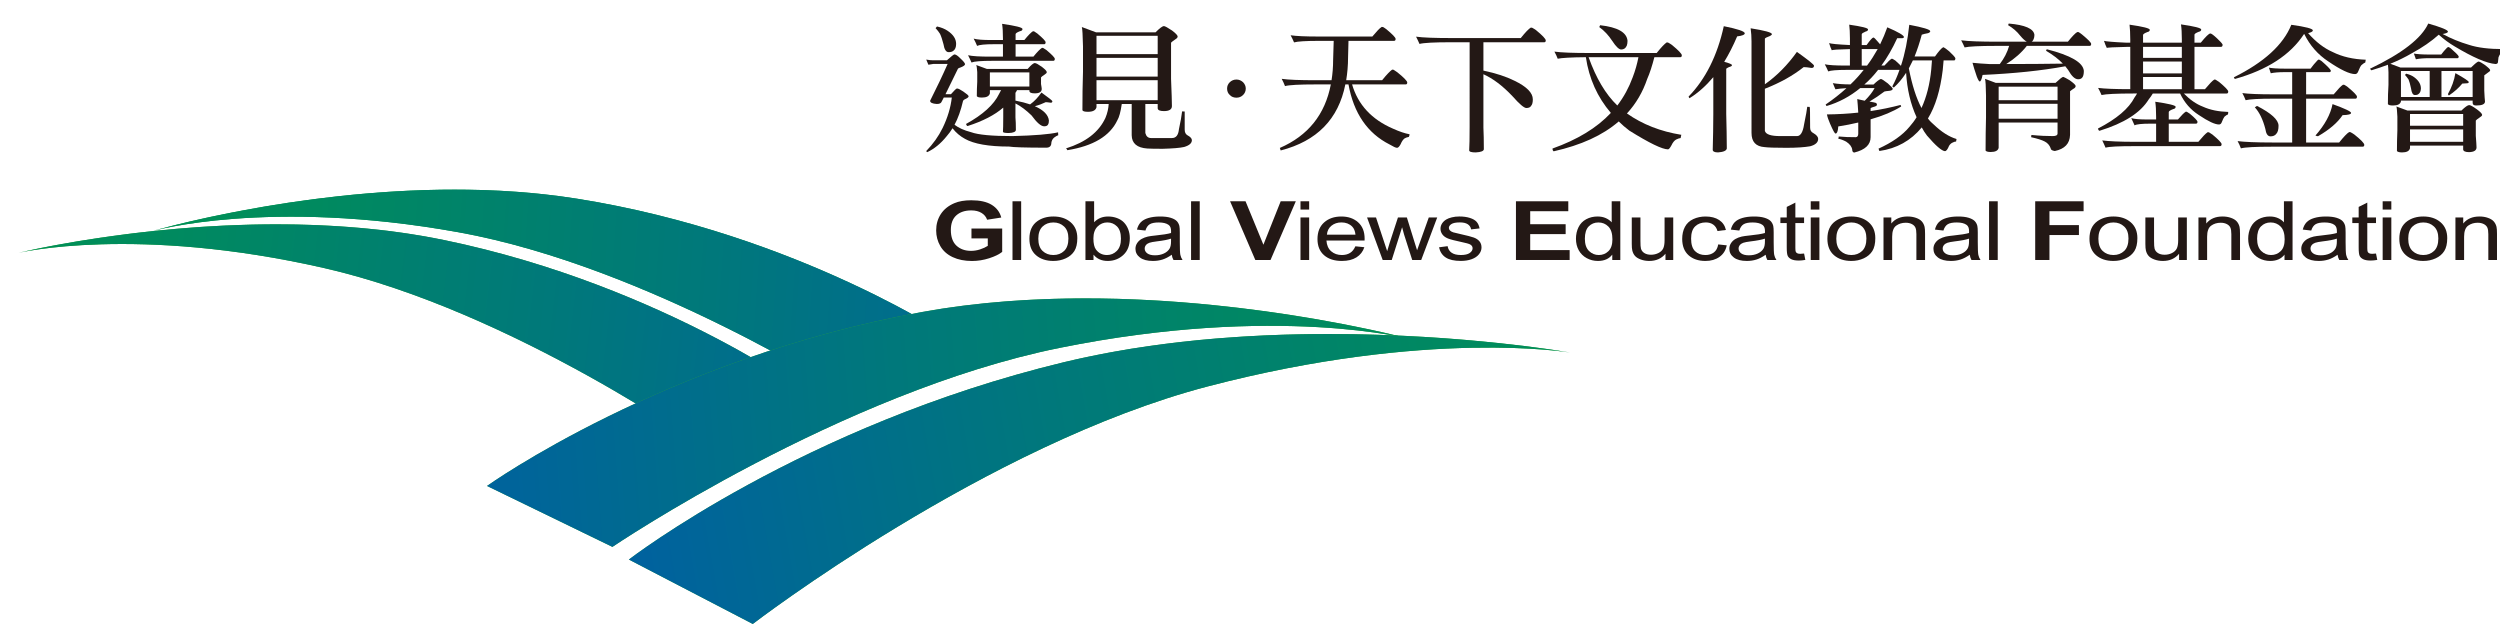 <?xml version="1.0" encoding="iso-8859-1"?>
<!-- Generator: Adobe Illustrator 14.0.0, SVG Export Plug-In . SVG Version: 6.00 Build 43363)  -->
<!DOCTYPE svg PUBLIC "-//W3C//DTD SVG 1.1//EN" "http://www.w3.org/Graphics/SVG/1.1/DTD/svg11.dtd">
<svg version="1.1" id="&#x5716;&#x5C64;_1" xmlns="http://www.w3.org/2000/svg" xmlns:xlink="http://www.w3.org/1999/xlink" x="0px"
	 y="0px" width="484.657px" height="120.962px" viewBox="0 0 484.657 120.962" style="enable-background:new 0 0 484.657 120.962;"
	 xml:space="preserve">
<g>
	<defs>
		<rect id="SVGID_1_" x="-146.292" y="-260.642" width="858.898" height="612.283"/>
	</defs>
	<clipPath id="SVGID_2_">
		<use xlink:href="#SVGID_1_"  style="overflow:visible;"/>
	</clipPath>
	<path style="clip-path:url(#SVGID_2_);fill:#231815;" d="M186.192,11.331c0.585,0.542,0.891,0.921,0.891,1.11
		c0,0.19-0.278,0.406-0.835,0.623c-0.279,0.081-0.446,0.163-0.529,0.244c-1.058,2.165-1.866,3.816-2.423,4.953h1.058
		c0.641-0.731,1.031-1.11,1.17-1.11c0.25,0,0.668,0.217,1.225,0.596c0.668,0.46,1.03,0.758,1.03,0.92
		c0,0.163-0.195,0.325-0.529,0.487c-0.334,0.136-0.501,0.271-0.557,0.433c-0.417,1.814-0.974,3.357-1.643,4.602
		c0.78,0.596,1.839,1.083,3.203,1.435c1.392,0.514,4.066,0.758,8.02,0.758c4.289-0.108,7.24-0.352,8.855-0.731
		c0,0.298,0,0.487,0.056,0.541c-0.278,0.109-0.557,0.271-0.835,0.488c-0.307,0.27-0.474,0.595-0.53,1.001
		c0,0.623-0.334,0.948-0.974,0.948c-4.066,0-6.489-0.082-7.241-0.217c-3.954,0-6.794-0.514-8.521-1.489
		c-0.946-0.514-1.754-1.191-2.422-2.057c-0.362,0.569-0.724,1.083-1.114,1.516c-1.17,1.462-2.451,2.49-3.787,3.113
		c-0.112-0.054-0.168-0.136-0.196-0.217c1.31-1.353,2.368-2.815,3.175-4.466c0.975-2.003,1.56-3.979,1.782-5.901h-1.559
		c-0.167,0.352-0.306,0.623-0.418,0.812c-0.111,0.297-0.418,0.433-0.946,0.433c-0.864-0.054-1.282-0.271-1.282-0.622
		c1.282-2.545,2.423-4.927,3.398-7.147h-2.729c-0.278,0.027-0.613,0.081-1.003,0.163c-0.167-0.379-0.306-0.704-0.418-1.002
		c0.558,0.108,0.975,0.136,1.282,0.136h2.729c0.835-0.759,1.336-1.138,1.447-1.138C185.301,10.545,185.691,10.816,186.192,11.331
		 M183.714,5.972c1.086,0.731,1.643,1.57,1.643,2.544c0,0.65-0.195,1.083-0.529,1.327c-0.223,0.189-0.529,0.27-0.919,0.27
		c-0.501,0-0.836-0.514-1.003-1.543c-0.222-0.866-0.445-1.543-0.668-2.003c-0.223-0.352-0.501-0.731-0.863-1.11
		c0.055-0.081,0.167-0.189,0.278-0.324C182.489,5.322,183.157,5.593,183.714,5.972 M191.316,13.362h7.909
		c0.668-0.758,1.114-1.137,1.392-1.137c0.223,0,0.669,0.243,1.364,0.731c0.613,0.487,0.948,0.812,0.948,1.028
		c0,0.163-0.14,0.298-0.39,0.46c-0.418,0.271-0.669,0.461-0.725,0.569v1.272c0.084,0.487,0.14,0.812,0.14,0.947
		c0,0.569-0.446,0.867-1.337,0.867c-0.668,0-1.03-0.136-1.058-0.46v-0.163h-2.395c-0.111,0.217-0.195,0.379-0.306,0.515v1.515
		c1.114,0.217,2.06,0.461,2.84,0.731c0.836-0.595,1.56-1.38,2.2-2.301c1.393,1.002,2.117,1.57,2.117,1.679
		c0,0.216-0.112,0.298-0.307,0.298c-0.445-0.055-0.779-0.109-0.975-0.109c-0.612,0.298-1.308,0.568-2.116,0.785
		c1.727,0.758,2.618,1.705,2.729,2.788c-0.028,0.379-0.055,0.596-0.111,0.65c-0.111,0.325-0.39,0.46-0.808,0.46
		c-0.613,0-1.42-0.704-2.45-2.112c-1.031-1.001-2.061-1.786-3.119-2.327v2.707c0.056,0.595,0.083,1.407,0.083,2.409
		c0,0.379-0.473,0.595-1.392,0.623c-0.724,0-1.114-0.082-1.114-0.244c0.028-0.379,0.056-1.354,0.056-2.924v-1.759
		c-1.643,1.434-3.954,2.625-6.907,3.573c-0.111,0-0.222-0.135-0.306-0.406c3.259-1.787,5.403-3.736,6.405-5.82
		c0.167-0.298,0.306-0.542,0.39-0.731h-2.172v0.623c-0.139,0.541-0.641,0.812-1.532,0.812c-0.557,0-0.891-0.081-1.002-0.271
		c0-0.947,0.028-1.868,0.083-2.788v-1.868c-0.055-0.757-0.111-1.218-0.195-1.38L191.316,13.362z M202.873,9.707
		c1.058,0.894,1.615,1.462,1.615,1.706c0,0.271-0.112,0.378-0.306,0.378h-11.807c-2.173,0-3.509,0.109-4.039,0.326
		c-0.194-0.461-0.417-0.921-0.668-1.408c0.835,0.189,2.284,0.27,4.344,0.27h2.423V8.57h-1.699c-1.782,0-2.868,0.109-3.314,0.325
		c-0.194-0.487-0.417-0.947-0.668-1.407c0.668,0.189,1.783,0.27,3.37,0.27h2.311V7.515c0-1.191-0.056-2.166-0.167-2.896
		c2.618,0.378,3.954,0.703,3.954,1.001c0,0.244-0.167,0.379-0.501,0.433c-0.557,0.216-0.835,0.406-0.835,0.569v1.136h1.698
		c0.752-0.92,1.309-1.489,1.671-1.705c0.056,0,0.14,0.027,0.223,0.027c0.167,0.108,0.39,0.244,0.612,0.406
		c1.059,0.893,1.616,1.462,1.616,1.705c0,0.271-0.112,0.379-0.279,0.379h-5.541v2.409h3.453c0.751-0.92,1.308-1.488,1.67-1.705
		c0.056,0,0.14,0.027,0.223,0.027C202.427,9.41,202.65,9.544,202.873,9.707 M199.559,14.039h-7.658v2.734h7.658V14.039z"/>
	<path style="clip-path:url(#SVGID_2_);fill:#231815;" d="M224.015,6.269c0.78-0.784,1.309-1.19,1.615-1.218
		c0.251,0.028,0.78,0.325,1.588,0.866c0.724,0.542,1.086,0.948,1.086,1.164c0,0.19-0.167,0.379-0.446,0.542
		c-0.473,0.325-0.752,0.541-0.835,0.65v7.011c0.111,2.707,0.167,4.466,0.167,5.278c0,0.65-0.529,0.975-1.532,0.975
		c-0.78,0-1.197-0.163-1.225-0.542v-0.839h-2.395v5.631c0.167,0.649,0.529,0.974,1.114,0.974h4.038c0.808,0,1.253-0.569,1.365-1.733
		c0.306-1.38,0.501-2.517,0.612-3.437c0.167,0.027,0.334,0.027,0.501,0.027v3.492c0,0.541,0.167,0.893,0.529,1.11
		c0.557,0.297,0.864,0.622,0.864,0.947c0,0.596-0.501,1.029-1.504,1.326c-0.835,0.19-2.228,0.298-4.177,0.352
		c-1.504,0-2.506-0.027-2.952-0.054c-2.005-0.135-3.008-1.002-3.035-2.571v-6.064h-1.922c-0.222,1.516-0.501,2.571-0.863,3.167
		c-1.448,3.059-4.678,4.981-9.691,5.793c-0.028-0.108-0.111-0.217-0.251-0.352c3.815-1.191,6.35-3.14,7.631-5.901
		c0.39-0.92,0.584-1.841,0.64-2.707h-2.367v0.623c-0.139,0.595-0.696,0.893-1.643,0.893c-0.613,0-0.974-0.081-1.086-0.298
		c0-2.544,0.028-5.062,0.112-7.498V8.977c-0.056-2.112-0.112-3.357-0.224-3.736l2.758,1.028H224.015z M224.433,6.946H212.57v3.546
		h11.863V6.946z M212.57,14.851h11.863v-3.627H212.57V14.851z M224.433,15.554H212.57v3.871h11.863V15.554z"/>
	<path style="clip-path:url(#SVGID_2_);fill:#231815;" d="M240.979,18.423c-0.362,0.352-0.78,0.514-1.281,0.514
		c-0.501,0-0.947-0.162-1.281-0.514c-0.362-0.325-0.529-0.758-0.529-1.246c0-0.486,0.167-0.893,0.529-1.245
		c0.334-0.324,0.78-0.514,1.281-0.514c0.501,0,0.919,0.19,1.281,0.514c0.334,0.352,0.529,0.759,0.529,1.245
		C241.508,17.666,241.313,18.099,240.979,18.423"/>
	<path style="clip-path:url(#SVGID_2_);fill:#231815;" d="M255.799,7.92c-2.646,0-4.289,0.108-4.929,0.298
		c-0.195-0.461-0.418-0.921-0.668-1.381c1.058,0.163,2.868,0.244,5.43,0.244h10.415c0.835-1.002,1.42-1.624,1.81-1.868
		c0.084,0,0.167,0.027,0.251,0.027c0.222,0.108,0.445,0.271,0.668,0.433c1.169,0.975,1.782,1.597,1.782,1.868
		s-0.111,0.379-0.306,0.379h-8.828c-0.027,0.812-0.056,1.868-0.083,3.194c0,1.597-0.14,3.086-0.362,4.439h6.962
		c0.891-1.11,1.559-1.786,1.949-2.057c0.083,0,0.167,0.027,0.278,0.027c0.223,0.136,0.446,0.298,0.724,0.487
		c1.282,1.029,1.922,1.706,1.922,1.976c0,0.271-0.112,0.379-0.307,0.379H262.12c1.142,3.926,3.788,6.795,7.937,8.581
		c1.253,0.569,2.311,0.921,3.202,1.083c0,0.19-0.055,0.352-0.139,0.515c-0.334,0.054-0.613,0.162-0.835,0.297
		c-0.279,0.217-0.529,0.569-0.752,1.11c-0.251,0.46-0.474,0.704-0.696,0.704c-0.251,0-0.725-0.217-1.448-0.65
		c-4.289-2.166-6.962-6.063-7.965-11.64h-0.612c-1.337,6.741-5.514,10.991-12.532,12.804c0-0.054-0.055-0.216-0.167-0.487
		c5.486-2.382,8.772-6.497,9.886-12.317h-2.924c-3.174,0-5.179,0.109-5.959,0.326c-0.167-0.461-0.39-0.921-0.641-1.408
		c1.281,0.189,3.509,0.27,6.656,0.27h3.007c0.195-1.245,0.307-2.544,0.307-3.952c0.027-0.758,0.055-1.976,0.111-3.681H255.799z"/>
	<path style="clip-path:url(#SVGID_2_);fill:#231815;" d="M297.771,5.836c1.253,1.029,1.894,1.706,1.894,2.003
		c0,0.244-0.111,0.352-0.278,0.352h-11.808v5.495c2.423,0.514,4.428,1.164,6.043,1.976c2.339,1.137,3.536,2.328,3.536,3.6
		c0,0.596-0.111,1.002-0.306,1.219c-0.167,0.324-0.501,0.459-0.947,0.459c-0.445,0-1.336-0.757-2.701-2.3
		c-1.894-2.003-3.759-3.411-5.625-4.25v10.341c0.056,1.163,0.084,2.544,0.084,4.168c0,0.379-0.529,0.596-1.588,0.649
		c-0.835,0-1.253-0.135-1.253-0.405c0.056-0.867,0.084-2.355,0.084-4.548V8.191h-3.565c-3.286,0-5.347,0.108-6.154,0.325
		c-0.195-0.46-0.418-0.92-0.668-1.408c1.336,0.19,3.675,0.271,6.961,0.271h13.339c0.892-1.11,1.532-1.787,1.949-2.03
		c0.084,0,0.167,0.027,0.251,0.027C297.242,5.484,297.493,5.647,297.771,5.836"/>
	<path style="clip-path:url(#SVGID_2_);fill:#231815;" d="M307.44,11.087c-2.896,0.027-4.706,0.135-5.458,0.298
		c-0.167-0.461-0.39-0.921-0.641-1.381c1.337,0.19,3.593,0.271,6.795,0.271h13.033c0.891-1.11,1.531-1.787,1.949-2.057
		c0.083,0,0.167,0.027,0.25,0.027c0.223,0.108,0.474,0.27,0.751,0.46c1.282,1.056,1.923,1.733,1.923,2.003
		c0,0.271-0.111,0.379-0.307,0.379h-5.013c-0.445,1.706-0.891,3.113-1.392,4.223c-0.863,2.544-2.173,4.791-3.927,6.686
		c3.008,2.111,6.517,3.492,10.554,4.141c-0.027,0-0.083,0.217-0.139,0.623c-0.278,0.027-0.558,0.136-0.892,0.298
		c-0.334,0.189-0.641,0.568-0.891,1.11c-0.278,0.514-0.502,0.785-0.669,0.785c-1.113,0-3.62-1.219-7.49-3.628
		c-0.752-0.568-1.448-1.164-2.062-1.786c-3.118,2.707-7.323,4.602-12.614,5.793c-0.167-0.109-0.223-0.298-0.223-0.542
		c4.789-1.705,8.577-3.979,11.306-6.902C309.669,18.83,308.054,15.229,307.44,11.087 M307.97,11.087
		c1.448,4.061,3.286,7.173,5.568,9.366c1.282-1.679,2.257-3.492,2.98-5.468c0.502-1.299,0.863-2.599,1.114-3.898H307.97z
		 M315.517,7.92c0,0.379-0.056,0.677-0.14,0.92c-0.223,0.515-0.584,0.758-1.086,0.758c-0.417,0-1.003-0.541-1.727-1.651
		c-0.724-1.11-1.56-2.003-2.534-2.707c0.056-0.054,0.111-0.19,0.167-0.352C313.595,5.268,315.377,6.27,315.517,7.92"/>
	<path style="clip-path:url(#SVGID_2_);fill:#231815;" d="M338.246,6.458c0,0.271-0.501,0.488-1.476,0.596
		c-0.78,1.841-1.615,3.465-2.507,4.926c1.003,0.271,1.504,0.488,1.504,0.65c0,0.163-0.195,0.271-0.585,0.379
		c-0.361,0.163-0.529,0.271-0.529,0.379v8.69c0.056,2.381,0.111,4.628,0.111,6.712c-0.083,0.434-0.64,0.677-1.698,0.758
		c-0.696,0-1.03-0.189-1.03-0.514c0.056-2.246,0.111-4.547,0.111-6.875v-7.201c-1.42,1.679-2.951,3.059-4.623,4.088
		c-0.111-0.163-0.167-0.271-0.167-0.325c3.286-3.384,5.569-7.932,6.823-13.643C336.882,5.62,338.246,6.079,338.246,6.458
		 M343.509,6.621c0,0.108-0.139,0.216-0.361,0.352c-0.585,0.216-0.919,0.379-1.003,0.514v8.852c2.339-1.652,4.399-3.736,6.21-6.28
		c2.2,1.57,3.313,2.463,3.313,2.68c0,0.298-0.167,0.433-0.472,0.433c-0.697-0.109-1.199-0.163-1.533-0.163
		c-2.032,1.624-4.539,3.032-7.519,4.196v8.175c0.195,0.677,1.17,1.001,2.952,1.001h3.286c0.668,0,1.142-0.758,1.364-2.274
		c0.361-1.732,0.557-2.869,0.612-3.41c0.111,0.027,0.251,0.027,0.474,0.027c0.056,0,0.083,1.354,0.083,4.033
		c0,0.488,0.196,0.84,0.641,1.056c0.613,0.352,0.919,0.731,0.919,1.11c0,0.677-0.528,1.164-1.56,1.434
		c-1.086,0.19-2.617,0.298-4.622,0.298c-2.2,0-3.593-0.054-4.177-0.135c-1.727-0.108-2.563-1.029-2.563-2.761V8.029
		c0-0.866-0.056-1.706-0.167-2.545C342.117,5.917,343.509,6.296,343.509,6.621"/>
	<path style="clip-path:url(#SVGID_2_);fill:#231815;" d="M362.145,5.701c0,0.216-0.167,0.352-0.445,0.406
		c-0.501,0.217-0.779,0.379-0.779,0.541v2.085h0.946c0.669-0.948,1.114-1.435,1.309-1.462c0.14,0,0.418,0.271,0.863,0.812
		c0.195,0.217,0.335,0.406,0.446,0.514c0.529-1.083,1.002-2.192,1.392-3.302c2.145,0.92,3.23,1.57,3.23,1.895
		c-0.056,0.162-0.167,0.217-0.39,0.217h-0.919c-0.919,2.002-1.949,3.789-3.063,5.305h0.585c0.641-0.704,1.114-1.164,1.393-1.326
		c0.056,0,0.111,0.026,0.195,0.026c0.167,0.082,0.334,0.19,0.528,0.326c0.529,0.486,0.892,0.812,1.086,1.028
		c0.78-2.355,1.31-5.008,1.615-7.958c2.701,0.514,4.066,0.92,4.066,1.245c0,0.162-0.14,0.271-0.418,0.379
		c-0.557,0.108-0.975,0.189-1.226,0.298c-0.417,1.57-0.891,2.977-1.393,4.222h3.955c0.696-0.974,1.197-1.543,1.504-1.732
		c0.027-0.027,0.084-0.054,0.168-0.054c0.193,0.081,0.556,0.352,1.085,0.785c0.696,0.649,1.086,1.082,1.197,1.326
		c0,0.271-0.084,0.406-0.195,0.433h-2.087c-0.084,0.866-0.141,1.489-0.168,1.868c-0.474,3.898-1.421,7.038-2.869,9.393
		c0.362,0.487,0.752,0.866,1.143,1.191c1.503,1.435,2.951,2.355,4.399,2.788c0,0.108-0.027,0.271-0.084,0.487
		c-0.223,0-0.417,0.082-0.64,0.19c-0.279,0.108-0.529,0.325-0.725,0.65c-0.278,0.676-0.529,1.028-0.807,1.028
		c-0.613-0.054-1.783-1.056-3.481-3.031c-0.39-0.515-0.725-1.029-1.003-1.571c-2.116,2.572-4.845,4.088-8.215,4.575
		c-0.027-0.108-0.083-0.27-0.167-0.46c2.618-1.191,4.623-2.572,6.015-4.25c0.502-0.568,0.975-1.191,1.365-1.841
		c-1.17-2.544-1.838-5.413-2.033-8.608c-0.724,1.137-1.531,2.085-2.367,2.843c-0.083,0-0.194-0.081-0.306-0.217
		c0.528-0.974,1.002-2.057,1.392-3.194h-4.148c-0.836,1.083-1.727,2.03-2.674,2.842h1.782c0.641-0.622,1.114-0.974,1.42-1.083
		c0.167,0,0.641,0.298,1.365,0.867c0.612,0.568,0.946,0.92,0.946,1.028c0,0.217-0.223,0.352-0.668,0.407
		c-0.502,0.053-0.807,0.081-0.947,0.135c-0.919,0.703-1.894,1.353-2.896,1.949c0.668,0.108,1.058,0.189,1.197,0.243
		c0.167,0.054,0.25,0.19,0.25,0.406c0,0.163-0.278,0.298-0.808,0.434c-0.278,0.108-0.417,0.162-0.417,0.189v0.568
		c2.005-0.297,3.926-0.703,5.819-1.191c0.028,0.108,0.056,0.217,0.112,0.298c-1.56,0.974-3.536,1.814-5.932,2.491v3.464
		c0,1.462-1.059,2.464-3.175,2.978c-0.251-0.027-0.389-0.217-0.389-0.568c-0.085-0.569-0.475-1.083-1.171-1.543
		c-0.557-0.298-1.086-0.488-1.531-0.569c0.056-0.162,0.083-0.325,0.083-0.433c1.03,0.108,2.145,0.135,3.314,0.135
		c0.307-0.027,0.474-0.243,0.474-0.676v-2.166c-1.226,0.298-2.507,0.542-3.871,0.758c-0.056,0.92-0.251,1.38-0.529,1.38
		c-0.167,0-0.501-0.622-1.058-1.894c-0.334-0.759-0.53-1.354-0.613-1.814c2.089-0.027,4.121-0.135,6.071-0.352
		c-0.057-1.11-0.14-1.976-0.195-2.626c0.474,0.109,0.946,0.217,1.448,0.325c0.891-0.893,1.531-1.705,1.921-2.463h-2.784
		c-1.978,1.624-4.149,2.788-6.545,3.492c-0.027-0.054-0.083-0.162-0.167-0.298c1.477-1.002,2.813-2.057,4.038-3.167
		c-0.891,0.054-1.587,0.108-2.145,0.217c-0.139-0.352-0.306-0.759-0.501-1.192c0.975,0.163,2.116,0.244,3.425,0.244
		c0.947-0.893,1.783-1.84,2.563-2.815h-3.313c-1.922,0-3.119,0.108-3.564,0.298c-0.195-0.461-0.418-0.921-0.669-1.381
		c0.781,0.163,2.089,0.244,3.954,0.244h0.919V9.518c-2.339,0.054-3.509,0.135-3.509,0.244c-0.166-0.326-0.361-0.813-0.528-1.408
		c0.362,0.135,1.698,0.27,4.037,0.379V7.46c0-1.109-0.056-2.003-0.139-2.679C360.92,5.133,362.145,5.43,362.145,5.701
		 M364.011,9.518h-3.091v3.194h1.03C362.729,11.683,363.398,10.6,364.011,9.518 M374.397,13.47c0.056-0.596,0.111-1.191,0.14-1.76
		h-3.704c-0.278,0.569-0.529,1.083-0.779,1.543c0.613,3.221,1.447,5.793,2.45,7.688C373.479,18.829,374.119,16.339,374.397,13.47"/>
	<path style="clip-path:url(#SVGID_2_);fill:#231815;" d="M403.616,6.676c1.17,0.974,1.782,1.57,1.782,1.84
		c0,0.271-0.111,0.379-0.306,0.379h-12.17c-1.03,1.327-2.367,2.491-3.981,3.519c3.954,0,7.602-0.027,10.972-0.081
		c-0.893-0.92-1.977-1.732-3.259-2.49c0.028-0.109,0.084-0.19,0.14-0.298c4.65,1.191,7.045,2.572,7.186,4.196
		c0,0.649-0.112,1.082-0.334,1.326c-0.196,0.217-0.446,0.298-0.781,0.298c-0.612,0-1.253-0.596-1.921-1.787
		c-0.195-0.244-0.39-0.487-0.557-0.731c-4.679,0.866-10.025,1.408-16.04,1.679c-0.168,0.866-0.362,1.272-0.558,1.272
		c-0.111,0-0.306-0.298-0.557-0.947c-0.39-1.138-0.668-2.031-0.837-2.68c1.06,0.108,2.118,0.189,3.231,0.243h2.06
		c0.837-1.083,1.449-2.247,1.812-3.519h-2.478c-3.287,0-5.348,0.108-6.155,0.298c-0.195-0.46-0.418-0.92-0.668-1.381
		c1.392,0.19,3.759,0.271,7.101,0.271h5.625c-0.361-0.19-0.779-0.568-1.253-1.137c-0.668-0.866-1.476-1.543-2.395-2.084
		c0.056-0.054,0.111-0.135,0.139-0.298c3.175,0.271,4.846,1.002,4.985,2.193c0,0.324-0.056,0.595-0.14,0.785
		c-0.111,0.298-0.251,0.487-0.418,0.541h7.046c0.835-1.028,1.42-1.651,1.81-1.868h0.251C403.144,6.324,403.366,6.485,403.616,6.676
		 M386.908,16.068h11.584c0.808-0.759,1.31-1.164,1.504-1.164c0.223,0.081,0.641,0.298,1.226,0.649
		c0.752,0.542,1.142,0.894,1.17,1.11c0,0.217-0.14,0.406-0.418,0.542c-0.223,0.135-0.445,0.297-0.668,0.487v8.472
		c-0.057,1.679-1.031,2.707-2.951,3.113c-0.558-0.081-0.809-0.27-0.809-0.541c-0.223-0.595-0.612-1.029-1.142-1.3
		c-0.558-0.297-1.421-0.568-2.646-0.838c0.027-0.163,0.056-0.298,0.056-0.434c1.643,0.163,3.035,0.217,4.149,0.217
		c0.612,0,0.919-0.162,0.919-0.514v-2.112h-11.418v4.9c-0.11,0.541-0.641,0.812-1.531,0.812c-0.557,0-0.892-0.109-1.003-0.271
		c0-2.22,0.028-4.358,0.084-6.47v-4.222c-0.028-1.787-0.084-2.869-0.195-3.221L386.908,16.068z M398.883,16.799h-11.418v2.626
		h11.418V16.799z M398.883,20.128h-11.418v2.896h11.418V20.128z"/>
	<path style="clip-path:url(#SVGID_2_);fill:#231815;" d="M416.767,5.782c0,0.217-0.167,0.379-0.474,0.433
		c-0.557,0.217-0.835,0.407-0.835,0.569v1.489h7.519v-0.65c0-1.191-0.056-2.166-0.167-2.896c2.617,0.378,3.926,0.704,3.926,1.001
		c0,0.217-0.167,0.379-0.473,0.433c-0.558,0.217-0.836,0.406-0.836,0.569v1.543h1.226c0.946-1.164,1.56-1.76,1.838-1.787
		c0.223,0,0.641,0.325,1.309,0.948c0.641,0.595,1.003,1.001,1.086,1.218c0,0.27-0.111,0.433-0.306,0.433h-5.152v8.202h2.033
		c0.835-1.002,1.42-1.624,1.811-1.868c0.055,0,0.139,0.027,0.25,0.027c0.195,0.108,0.418,0.271,0.668,0.433
		c1.17,0.974,1.782,1.597,1.782,1.868s-0.111,0.379-0.306,0.379h-8.299c1.17,1.191,2.395,2.057,3.676,2.544
		c1.42,0.65,3.063,0.975,4.929,1.029c0,0.19-0.027,0.352-0.056,0.487c-0.167,0.054-0.39,0.189-0.668,0.433
		c-0.14,0.163-0.307,0.515-0.501,1.002c-0.111,0.352-0.307,0.514-0.558,0.514c-0.779,0-2.088-0.596-3.926-1.841
		c-1.56-1.001-2.785-2.381-3.62-4.168h-5.291c-0.223,0.379-0.502,0.785-0.808,1.164c-1.588,2.571-4.762,4.602-9.523,6.063
		c-0.112,0-0.224-0.135-0.307-0.433c3.62-1.868,5.987-3.871,7.101-6.036c0.223-0.298,0.362-0.542,0.474-0.758h-0.696
		c-3.313,0-5.374,0.108-6.182,0.298c-0.195-0.461-0.418-0.921-0.669-1.381c1.281,0.163,3.342,0.244,6.238,0.244V9.084h-0.502
		c-2.673,0.054-4.037,0.135-4.037,0.216c-0.167-0.324-0.362-0.785-0.558-1.38c0.391,0.108,1.838,0.243,4.316,0.352h0.78V7.677
		c0-1.191-0.056-2.165-0.14-2.896C415.458,5.16,416.767,5.484,416.767,5.782 M421.779,20.697c0,0.244-0.167,0.406-0.502,0.461
		c-0.557,0.216-0.835,0.405-0.835,0.568v1.435h1.782c0.696-0.812,1.197-1.327,1.531-1.516c0.056,0,0.111,0.027,0.195,0.027
		c0.167,0.108,0.362,0.217,0.585,0.379c0.975,0.812,1.476,1.353,1.476,1.57c0,0.244-0.111,0.352-0.307,0.352h-5.263v3.519h5.736
		c0.836-1.002,1.42-1.624,1.811-1.868c0.056,0,0.139,0.027,0.25,0.027c0.195,0.108,0.418,0.271,0.669,0.433
		c1.169,0.975,1.782,1.597,1.782,1.868c0,0.244-0.111,0.379-0.307,0.379h-16.541c-3.035,0-4.93,0.081-5.653,0.298
		c-0.195-0.487-0.419-0.948-0.641-1.408c1.226,0.162,3.37,0.271,6.377,0.271h4.066v-3.519h-1.143c-1.614,0-2.646,0.108-3.035,0.325
		c-0.194-0.461-0.419-0.921-0.641-1.408c0.585,0.19,1.615,0.271,3.092,0.271h1.727v-0.542c0-1.191-0.056-2.165-0.168-2.896
		C420.442,20.102,421.779,20.427,421.779,20.697 M422.977,9.084h-7.519v2.138h7.519V9.084z M422.977,11.927h-7.519v2.301h7.519
		V11.927z M422.977,14.932h-7.519v2.355h7.519V14.932z"/>
	<path style="clip-path:url(#SVGID_2_);fill:#231815;" d="M448.379,5.89c0,0.217-0.306,0.379-0.919,0.541
		c1.504,1.706,3.091,2.924,4.762,3.655c1.838,0.92,3.982,1.407,6.405,1.489c-0.028,0.216-0.056,0.378-0.084,0.541
		c-0.167,0.054-0.417,0.216-0.751,0.514c-0.168,0.19-0.362,0.569-0.585,1.137c-0.14,0.406-0.362,0.596-0.641,0.596
		c-1.059,0-2.785-0.812-5.208-2.464c-1.977-1.299-3.536-3.058-4.65-5.305c-0.027,0.027-0.056,0.027-0.056,0.027
		c-2.646,4.033-7.101,6.93-13.395,8.689c-0.056-0.054-0.139-0.162-0.194-0.325c5.875-2.923,9.578-6.307,11.139-10.178
		C446.986,5.186,448.379,5.565,448.379,5.89 M450.078,11.845c1.058,0.92,1.643,1.516,1.782,1.814c0,0.216-0.084,0.325-0.223,0.325
		h-4.567v4.303h5.347c0.835-1.001,1.42-1.624,1.811-1.867c0.083,0,0.167,0.027,0.25,0.027c0.223,0.108,0.445,0.271,0.669,0.433
		c1.169,0.974,1.782,1.597,1.782,1.868c0,0.27-0.112,0.379-0.307,0.379h-9.552v8.499h6.405c0.891-1.11,1.531-1.786,1.949-2.03
		c0.083,0,0.167,0.027,0.25,0.027c0.223,0.109,0.474,0.271,0.752,0.46c1.281,1.029,1.922,1.679,1.922,2.004
		c0,0.216-0.111,0.351-0.307,0.351h-17.6c-3.23,0-5.235,0.109-6.015,0.325c-0.167-0.487-0.39-0.947-0.641-1.407
		c1.309,0.162,3.563,0.27,6.739,0.27h3.843v-8.499h-3.593c-2.896,0-4.706,0.108-5.43,0.298c-0.167-0.461-0.39-0.921-0.641-1.381
		c1.17,0.162,3.202,0.243,6.07,0.243h3.593v-4.303h-1.476c-1.142,0-2.033,0.081-2.674,0.216c-0.111-0.297-0.223-0.649-0.362-1.083
		c0.585,0.109,1.588,0.19,3.036,0.19h5.039c0.418-0.568,0.836-1.083,1.282-1.543c0.111-0.135,0.223-0.216,0.306-0.216
		C449.632,11.548,449.8,11.656,450.078,11.845 M441.723,24.351c0,0.758-0.139,1.272-0.417,1.57c-0.25,0.352-0.641,0.514-1.142,0.514
		c-0.529,0-0.863-0.487-1.002-1.462c-0.474-1.813-1.143-3.193-2.033-4.168l0.418-0.271
		C440.304,21.942,441.696,23.214,441.723,24.351 M455.786,21.888c0,0.271-0.557,0.406-1.643,0.433
		c-0.975,1.462-2.562,2.815-4.762,4.088c-0.167,0-0.334-0.055-0.501-0.136c1.81-2.057,2.924-4.088,3.313-6.091
		C454.589,21.049,455.786,21.617,455.786,21.888"/>
	<path style="clip-path:url(#SVGID_2_);fill:#231815;" d="M474.563,6.134c0,0.189-0.362,0.352-1.03,0.46
		c1.587,0.866,3.313,1.57,5.151,2.112c1.671,0.541,3.871,0.812,6.601,0.812v0.379c-0.362,0.162-0.669,0.568-0.919,1.217
		c-0.056,0.65-0.111,0.975-0.111,0.975c-0.028,0.19-0.168,0.298-0.446,0.325c-1.727-0.135-4.372-1.272-7.936-3.411
		c-1.059-0.622-2.089-1.38-3.092-2.273c-1.449,1.299-3.175,2.49-5.18,3.572c-1.337,0.786-2.729,1.462-4.205,2.058l1.949,0.731
		h13.701c0.78-0.758,1.253-1.164,1.476-1.164c0.224,0.054,0.613,0.244,1.142,0.623c0.725,0.541,1.087,0.893,1.087,1.055
		c0,0.162-0.14,0.298-0.419,0.46c-0.418,0.298-0.668,0.487-0.723,0.542v2.977c0.055,1.029,0.083,1.733,0.139,2.085
		c0,0.541-0.585,0.784-1.698,0.784c-0.474,0-0.696-0.162-0.696-0.541v-0.406h-13.896v0.135c-0.111,0.542-0.64,0.812-1.531,0.812
		c-0.557,0-0.891-0.081-1.002-0.27c0-1.273,0.027-2.518,0.111-3.735v-2.437c-0.028-0.677-0.056-1.164-0.111-1.461
		c-1.059,0.405-2.117,0.757-3.203,1.082c-0.027-0.054-0.111-0.135-0.278-0.298c6.238-2.977,9.997-5.901,11.306-8.77
		C473.281,5.295,474.563,5.809,474.563,6.134 M466.71,21.428h10.471c0.724-0.704,1.225-1.056,1.503-1.056
		c0.224,0,0.725,0.271,1.477,0.812c0.668,0.488,1.03,0.867,1.03,1.083c0,0.162-0.167,0.325-0.445,0.488
		c-0.446,0.297-0.725,0.514-0.78,0.622v2.95c0.084,1.138,0.14,1.895,0.14,2.247c0,0.596-0.502,0.894-1.448,0.921
		c-0.725,0-1.114-0.19-1.142-0.515v-0.758h-10.304v0.515c-0.14,0.541-0.641,0.812-1.531,0.812c-0.558,0-0.893-0.108-1.003-0.271
		c0-1.38,0.027-2.707,0.084-4.006v-2.653c-0.057-1.11-0.111-1.759-0.195-1.976L466.71,21.428z M471.026,13.767h-5.57v5.035h5.57
		V13.767z M468.046,14.986c0.836,0.622,1.281,1.353,1.281,2.165c-0.027,0.514-0.167,0.866-0.445,1.056
		c-0.167,0.162-0.39,0.217-0.725,0.217c-0.39,0-0.64-0.434-0.751-1.3c-0.168-0.758-0.307-1.326-0.474-1.705
		c-0.167-0.271-0.418-0.569-0.696-0.893c0.056-0.055,0.111-0.136,0.223-0.244C467.1,14.444,467.629,14.661,468.046,14.986
		 M477.515,22.105h-10.304v2.274h10.304V22.105z M477.515,25.082h-10.304v2.409h10.304V25.082z M475.119,9.382
		c0.892,0.785,1.421,1.3,1.532,1.543c0,0.244-0.084,0.352-0.223,0.352h-5.432c-1.141,0-2.032,0.081-2.645,0.217
		c-0.111-0.325-0.223-0.677-0.39-1.11c0.585,0.108,1.587,0.189,3.034,0.189h2.257c0.362-0.487,0.724-0.893,1.086-1.272
		c0.111-0.108,0.223-0.189,0.307-0.189C474.729,9.112,474.896,9.22,475.119,9.382 M473.31,18.802h6.043v-5.035h-6.043V18.802z
		 M478.601,15.906c0,0.163-0.14,0.244-0.418,0.244c-0.278,0.027-0.557,0.054-0.835,0.054c-0.669,0.812-1.532,1.597-2.59,2.301
		c-0.084-0.027-0.14-0.109-0.195-0.271c0.724-1.299,1.225-2.653,1.448-4.06C477.737,15.148,478.601,15.717,478.601,15.906"/>
	<path style="clip-path:url(#SVGID_2_);fill:#231815;" d="M188.331,46.218V44.3h5.957v4.534c-0.58,0.466-1.418,0.876-2.517,1.23
		c-1.098,0.354-2.211,0.532-3.337,0.532c-1.432,0-2.68-0.25-3.744-0.749c-1.064-0.5-1.864-1.214-2.399-2.144
		c-0.535-0.929-0.803-1.939-0.803-3.031c0-1.186,0.299-2.239,0.896-3.161c0.598-0.921,1.472-1.627,2.624-2.119
		c0.877-0.378,1.969-0.567,3.277-0.567c1.699,0,3.026,0.296,3.981,0.889c0.956,0.593,1.57,1.412,1.844,2.458l-2.745,0.426
		c-0.193-0.559-0.555-1-1.087-1.323c-0.532-0.324-1.197-0.486-1.993-0.486c-1.208,0-2.168,0.319-2.881,0.955
		c-0.712,0.637-1.069,1.582-1.069,2.834c0,1.351,0.361,2.365,1.083,3.041c0.723,0.675,1.668,1.013,2.839,1.013
		c0.578,0,1.158-0.094,1.741-0.283c0.582-0.188,1.081-0.418,1.498-0.688v-1.443H188.331z"/>
	<rect x="196.286" y="39.02" style="clip-path:url(#SVGID_2_);fill:#231815;" width="1.68" height="11.382"/>
	<path style="clip-path:url(#SVGID_2_);fill:#231815;" d="M199.563,46.279c0-1.527,0.51-2.658,1.531-3.393
		c0.853-0.61,1.892-0.916,3.118-0.916c1.363,0,2.477,0.371,3.343,1.114c0.864,0.743,1.297,1.769,1.297,3.079
		c0,1.062-0.191,1.896-0.574,2.504c-0.383,0.608-0.94,1.081-1.671,1.417c-0.732,0.337-1.53,0.505-2.395,0.505
		c-1.388,0-2.509-0.37-3.365-1.11S199.563,47.672,199.563,46.279 M201.29,46.279c0,1.056,0.277,1.847,0.831,2.372
		c0.554,0.525,1.251,0.788,2.091,0.788c0.834,0,1.528-0.264,2.082-0.792c0.554-0.527,0.831-1.333,0.831-2.414
		c0-1.02-0.278-1.792-0.835-2.318c-0.558-0.525-1.25-0.788-2.078-0.788c-0.84,0-1.537,0.261-2.091,0.784
		C201.566,44.435,201.29,45.223,201.29,46.279"/>
	<path style="clip-path:url(#SVGID_2_);fill:#231815;" d="M211.99,50.402h-1.56V39.02h1.681v4.061
		c0.71-0.74,1.615-1.111,2.716-1.111c0.61,0,1.188,0.103,1.732,0.307c0.545,0.205,0.993,0.492,1.345,0.862
		c0.351,0.37,0.627,0.817,0.826,1.339c0.199,0.523,0.299,1.082,0.299,1.678c0,1.412-0.42,2.504-1.261,3.275
		c-0.84,0.771-1.848,1.157-3.025,1.157c-1.169,0-2.087-0.406-2.753-1.219V50.402z M211.971,46.218c0,0.988,0.162,1.703,0.485,2.143
		c0.529,0.72,1.245,1.079,2.148,1.079c0.734,0,1.369-0.265,1.904-0.796c0.535-0.529,0.803-1.321,0.803-2.371
		c0-1.077-0.257-1.872-0.77-2.385c-0.514-0.512-1.134-0.768-1.862-0.768c-0.735,0-1.37,0.265-1.905,0.795
		C212.239,44.446,211.971,45.214,211.971,46.218"/>
	<path style="clip-path:url(#SVGID_2_);fill:#231815;" d="M227.16,49.385c-0.622,0.441-1.222,0.751-1.797,0.933
		c-0.576,0.181-1.194,0.271-1.853,0.271c-1.089,0-1.927-0.221-2.511-0.664c-0.585-0.442-0.878-1.008-0.878-1.696
		c0-0.403,0.11-0.772,0.332-1.106c0.22-0.334,0.51-0.602,0.868-0.804c0.358-0.201,0.761-0.354,1.209-0.458
		c0.329-0.073,0.827-0.143,1.493-0.21c1.357-0.135,2.356-0.295,2.997-0.481c0.006-0.192,0.009-0.314,0.009-0.365
		c0-0.57-0.158-0.971-0.476-1.204c-0.429-0.315-1.067-0.474-1.913-0.474c-0.791,0-1.374,0.116-1.751,0.346s-0.655,0.638-0.835,1.223
		l-1.643-0.186c0.149-0.585,0.395-1.058,0.737-1.417c0.342-0.36,0.837-0.637,1.484-0.831c0.648-0.194,1.397-0.291,2.25-0.291
		c0.846,0,1.534,0.083,2.063,0.248c0.53,0.166,0.918,0.374,1.167,0.625s0.424,0.568,0.523,0.951
		c0.056,0.239,0.084,0.668,0.084,1.289v1.864c0,1.299,0.036,2.121,0.108,2.465c0.071,0.345,0.213,0.675,0.424,0.99h-1.755
		C227.322,50.112,227.21,49.773,227.16,49.385 M227.02,46.265c-0.61,0.206-1.525,0.383-2.745,0.527
		c-0.691,0.083-1.179,0.176-1.465,0.279c-0.287,0.104-0.508,0.256-0.663,0.454c-0.156,0.199-0.233,0.421-0.233,0.664
		c0,0.373,0.169,0.684,0.508,0.932c0.339,0.249,0.836,0.373,1.489,0.373c0.648,0,1.223-0.118,1.728-0.354
		c0.504-0.235,0.874-0.558,1.11-0.967c0.181-0.315,0.271-0.781,0.271-1.397V46.265z"/>
	<rect x="230.904" y="39.02" style="clip-path:url(#SVGID_2_);fill:#231815;" width="1.68" height="11.382"/>
	<polygon style="clip-path:url(#SVGID_2_);fill:#231815;" points="243.359,50.402 238.467,39.021 241.463,39.021 244.927,47.444 
		248.279,39.021 251.21,39.021 246.309,50.402 	"/>
	<path style="clip-path:url(#SVGID_2_);fill:#231815;" d="M252.116,39.02h1.681v1.607h-1.681V39.02z M252.116,42.157h1.681v8.246
		h-1.681V42.157z"/>
	<path style="clip-path:url(#SVGID_2_);fill:#231815;" d="M262.759,47.747l1.736,0.179c-0.274,0.844-0.781,1.498-1.522,1.964
		c-0.74,0.466-1.686,0.699-2.837,0.699c-1.451,0-2.601-0.371-3.45-1.114c-0.85-0.743-1.275-1.784-1.275-3.125
		c0-1.387,0.43-2.464,1.289-3.23c0.859-0.766,1.973-1.149,3.342-1.149c1.325,0,2.408,0.375,3.249,1.126
		c0.84,0.75,1.26,1.807,1.26,3.168c0,0.082-0.003,0.206-0.009,0.372h-7.394c0.062,0.906,0.37,1.6,0.924,2.081
		c0.554,0.481,1.245,0.722,2.073,0.722c0.616,0,1.142-0.135,1.577-0.403C262.158,48.767,262.503,48.337,262.759,47.747
		 M257.241,45.487h5.536c-0.075-0.693-0.286-1.213-0.635-1.561c-0.535-0.538-1.229-0.807-2.081-0.807
		c-0.772,0-1.421,0.215-1.947,0.644C257.588,44.193,257.297,44.769,257.241,45.487"/>
	<path style="clip-path:url(#SVGID_2_);fill:#231815;" d="M268.053,50.402l-3.034-8.246h1.736l1.578,4.76l0.588,1.771
		c0.025-0.088,0.196-0.655,0.513-1.7l1.578-4.83h1.728l1.484,4.783l0.495,1.576l0.569-1.592l1.699-4.768h1.634l-3.1,8.246h-1.745
		l-1.578-4.938l-0.383-1.405l-2.007,6.343H268.053z"/>
	<path style="clip-path:url(#SVGID_2_);fill:#231815;" d="M278.976,47.941l1.662-0.218c0.093,0.554,0.353,0.979,0.779,1.273
		c0.426,0.295,1.022,0.442,1.788,0.442c0.771,0,1.345-0.131,1.718-0.392c0.373-0.262,0.56-0.568,0.56-0.921
		c0-0.315-0.164-0.563-0.494-0.745c-0.23-0.124-0.804-0.282-1.718-0.474c-1.232-0.259-2.086-0.482-2.563-0.671
		c-0.476-0.189-0.836-0.451-1.083-0.785c-0.245-0.334-0.368-0.702-0.368-1.106c0-0.368,0.101-0.708,0.303-1.021
		c0.203-0.313,0.478-0.573,0.827-0.78c0.261-0.161,0.617-0.297,1.069-0.408c0.451-0.112,0.935-0.167,1.451-0.167
		c0.778,0,1.461,0.093,2.049,0.28c0.589,0.186,1.022,0.438,1.303,0.756c0.28,0.319,0.473,0.745,0.579,1.278l-1.644,0.186
		c-0.074-0.425-0.291-0.756-0.648-0.994c-0.358-0.238-0.864-0.357-1.517-0.357c-0.772,0-1.323,0.106-1.653,0.319
		c-0.33,0.211-0.495,0.46-0.495,0.745c0,0.181,0.069,0.344,0.206,0.489c0.137,0.15,0.351,0.274,0.644,0.373
		c0.168,0.051,0.663,0.17,1.484,0.357c1.189,0.264,2.019,0.48,2.488,0.647c0.47,0.169,0.839,0.413,1.107,0.734
		c0.267,0.321,0.4,0.721,0.4,1.195c0,0.466-0.163,0.905-0.49,1.315c-0.326,0.412-0.798,0.73-1.414,0.956s-1.313,0.338-2.092,0.338
		c-1.288,0-2.27-0.223-2.945-0.669C279.593,49.476,279.163,48.815,278.976,47.941"/>
	<polygon style="clip-path:url(#SVGID_2_);fill:#231815;" points="293.886,50.402 293.886,39.021 304.034,39.021 304.034,40.945 
		296.649,40.945 296.649,43.468 303.521,43.468 303.521,45.386 296.649,45.386 296.649,48.484 304.296,48.484 304.296,50.402 	"/>
	<path style="clip-path:url(#SVGID_2_);fill:#231815;" d="M312.558,50.402v-1.04c-0.628,0.817-1.553,1.227-2.772,1.227
		c-0.79,0-1.517-0.182-2.18-0.544c-0.663-0.361-1.177-0.868-1.541-1.518c-0.363-0.649-0.546-1.396-0.546-2.24
		c0-0.823,0.166-1.569,0.495-2.24c0.33-0.67,0.824-1.184,1.484-1.541c0.659-0.357,1.397-0.536,2.213-0.536
		c0.597,0,1.129,0.105,1.596,0.315s0.847,0.482,1.14,0.819V39.02h1.671v11.382H312.558z M307.246,46.287
		c0,1.056,0.268,1.846,0.803,2.368c0.535,0.523,1.167,0.784,1.896,0.784c0.734,0,1.358-0.25,1.871-0.749
		c0.514-0.5,0.771-1.262,0.771-2.287c0-1.128-0.262-1.956-0.784-2.484c-0.522-0.528-1.167-0.792-1.933-0.792
		c-0.747,0-1.371,0.254-1.872,0.761S307.246,45.195,307.246,46.287"/>
	<path style="clip-path:url(#SVGID_2_);fill:#231815;" d="M322.874,50.402v-1.211c-0.771,0.932-1.82,1.398-3.146,1.398
		c-0.585,0-1.131-0.095-1.638-0.28c-0.508-0.187-0.884-0.421-1.13-0.703s-0.419-0.628-0.518-1.036
		c-0.069-0.273-0.104-0.709-0.104-1.305v-5.109h1.681v4.573c0,0.73,0.034,1.222,0.103,1.476c0.105,0.367,0.33,0.656,0.673,0.865
		c0.342,0.21,0.765,0.314,1.269,0.314c0.505,0,0.978-0.106,1.42-0.321c0.441-0.215,0.755-0.508,0.938-0.878
		c0.183-0.37,0.275-0.907,0.275-1.611v-4.418h1.68v8.246H322.874z"/>
	<path style="clip-path:url(#SVGID_2_);fill:#231815;" d="M333.098,47.382l1.652,0.179c-0.181,0.947-0.643,1.688-1.387,2.225
		c-0.745,0.536-1.657,0.804-2.74,0.804c-1.356,0-2.447-0.369-3.272-1.106c-0.824-0.737-1.236-1.795-1.236-3.172
		c0-0.89,0.177-1.669,0.532-2.336c0.354-0.668,0.895-1.169,1.619-1.503c0.726-0.334,1.515-0.501,2.367-0.501
		c1.076,0,1.957,0.227,2.642,0.68s1.124,1.096,1.316,1.929l-1.634,0.21c-0.155-0.554-0.431-0.97-0.826-1.25
		c-0.396-0.28-0.873-0.419-1.433-0.419c-0.847,0-1.535,0.252-2.063,0.757c-0.529,0.505-0.794,1.303-0.794,2.396
		c0,1.107,0.256,1.912,0.766,2.414c0.511,0.502,1.177,0.753,1.998,0.753c0.66,0,1.211-0.168,1.652-0.505
		C332.699,48.599,332.979,48.081,333.098,47.382"/>
	<path style="clip-path:url(#SVGID_2_);fill:#231815;" d="M342.295,49.385c-0.623,0.441-1.222,0.751-1.798,0.933
		c-0.575,0.181-1.193,0.271-1.853,0.271c-1.09,0-1.927-0.221-2.512-0.664c-0.585-0.442-0.878-1.008-0.878-1.696
		c0-0.403,0.111-0.772,0.332-1.106s0.51-0.602,0.868-0.804c0.357-0.201,0.761-0.354,1.209-0.458c0.33-0.073,0.827-0.143,1.493-0.21
		c1.357-0.135,2.356-0.295,2.997-0.481c0.006-0.192,0.01-0.314,0.01-0.365c0-0.57-0.159-0.971-0.477-1.204
		c-0.43-0.315-1.067-0.474-1.914-0.474c-0.79,0-1.374,0.116-1.75,0.346c-0.377,0.23-0.655,0.638-0.836,1.223l-1.643-0.186
		c0.149-0.585,0.395-1.058,0.737-1.417c0.342-0.36,0.837-0.637,1.484-0.831s1.397-0.291,2.25-0.291c0.847,0,1.533,0.083,2.063,0.248
		c0.528,0.166,0.918,0.374,1.167,0.625s0.423,0.568,0.522,0.951c0.056,0.239,0.084,0.668,0.084,1.289v1.864
		c0,1.299,0.036,2.121,0.107,2.465c0.071,0.345,0.213,0.675,0.425,0.99h-1.755C342.456,50.112,342.345,49.773,342.295,49.385
		 M342.154,46.265c-0.61,0.206-1.524,0.383-2.744,0.527c-0.691,0.083-1.18,0.176-1.466,0.279c-0.287,0.104-0.508,0.256-0.663,0.454
		c-0.155,0.199-0.233,0.421-0.233,0.664c0,0.373,0.17,0.684,0.509,0.932c0.339,0.249,0.836,0.373,1.489,0.373
		c0.647,0,1.223-0.118,1.727-0.354c0.505-0.235,0.875-0.558,1.11-0.967c0.182-0.315,0.271-0.781,0.271-1.397V46.265z"/>
	<path style="clip-path:url(#SVGID_2_);fill:#231815;" d="M349.745,49.152l0.242,1.234c-0.473,0.083-0.896,0.124-1.27,0.124
		c-0.61,0-1.083-0.08-1.419-0.24s-0.573-0.371-0.71-0.633s-0.205-0.812-0.205-1.65v-4.744h-1.232v-1.087h1.232v-2.042l1.671-0.838
		v2.88h1.69v1.087h-1.69v4.822c0,0.399,0.029,0.654,0.089,0.769s0.155,0.204,0.289,0.271c0.134,0.068,0.325,0.102,0.574,0.102
		C349.194,49.207,349.439,49.188,349.745,49.152"/>
	<path style="clip-path:url(#SVGID_2_);fill:#231815;" d="M351.033,39.02h1.681v1.607h-1.681V39.02z M351.033,42.157h1.681v8.246
		h-1.681V42.157z"/>
	<path style="clip-path:url(#SVGID_2_);fill:#231815;" d="M354.263,46.279c0-1.527,0.512-2.658,1.532-3.393
		c0.853-0.61,1.892-0.916,3.118-0.916c1.363,0,2.477,0.371,3.342,1.114c0.865,0.743,1.298,1.769,1.298,3.079
		c0,1.062-0.191,1.896-0.574,2.504c-0.384,0.608-0.939,1.081-1.671,1.417c-0.731,0.337-1.529,0.505-2.395,0.505
		c-1.388,0-2.51-0.37-3.365-1.11C354.691,48.738,354.263,47.672,354.263,46.279 M355.991,46.279c0,1.056,0.276,1.847,0.83,2.372
		c0.555,0.525,1.251,0.788,2.092,0.788c0.834,0,1.527-0.264,2.082-0.792c0.554-0.527,0.831-1.333,0.831-2.414
		c0-1.02-0.279-1.792-0.836-2.318c-0.558-0.525-1.25-0.788-2.077-0.788c-0.841,0-1.537,0.261-2.092,0.784
		C356.268,44.435,355.991,45.223,355.991,46.279"/>
	<path style="clip-path:url(#SVGID_2_);fill:#231815;" d="M365.141,50.402v-8.246h1.512v1.173c0.729-0.906,1.78-1.359,3.156-1.359
		c0.597,0,1.146,0.089,1.647,0.268c0.5,0.179,0.875,0.413,1.125,0.703c0.248,0.29,0.423,0.634,0.522,1.032
		c0.063,0.259,0.094,0.712,0.094,1.359v5.07h-1.681v-5.016c0-0.569-0.065-0.995-0.196-1.277c-0.131-0.282-0.362-0.507-0.695-0.675
		c-0.333-0.169-0.724-0.253-1.173-0.253c-0.715,0-1.333,0.189-1.852,0.567c-0.521,0.378-0.78,1.095-0.78,2.151v4.503H365.141z"/>
	<path style="clip-path:url(#SVGID_2_);fill:#231815;" d="M381.862,49.385c-0.623,0.441-1.222,0.751-1.798,0.933
		c-0.575,0.181-1.193,0.271-1.853,0.271c-1.09,0-1.928-0.221-2.512-0.664c-0.585-0.442-0.878-1.008-0.878-1.696
		c0-0.403,0.111-0.772,0.332-1.106s0.51-0.602,0.868-0.804c0.357-0.201,0.761-0.354,1.209-0.458c0.33-0.073,0.827-0.143,1.493-0.21
		c1.357-0.135,2.356-0.295,2.997-0.481c0.006-0.192,0.01-0.314,0.01-0.365c0-0.57-0.159-0.971-0.477-1.204
		c-0.43-0.315-1.067-0.474-1.914-0.474c-0.79,0-1.374,0.116-1.75,0.346c-0.377,0.23-0.655,0.638-0.836,1.223l-1.643-0.186
		c0.149-0.585,0.395-1.058,0.737-1.417c0.342-0.36,0.837-0.637,1.484-0.831s1.397-0.291,2.25-0.291c0.847,0,1.534,0.083,2.063,0.248
		c0.528,0.166,0.918,0.374,1.167,0.625s0.423,0.568,0.522,0.951c0.056,0.239,0.084,0.668,0.084,1.289v1.864
		c0,1.299,0.036,2.121,0.107,2.465c0.071,0.345,0.213,0.675,0.424,0.99h-1.754C382.023,50.112,381.911,49.773,381.862,49.385
		 M381.722,46.265c-0.61,0.206-1.524,0.383-2.744,0.527c-0.691,0.083-1.18,0.176-1.466,0.279c-0.287,0.104-0.508,0.256-0.663,0.454
		c-0.155,0.199-0.233,0.421-0.233,0.664c0,0.373,0.169,0.684,0.509,0.932c0.339,0.249,0.836,0.373,1.489,0.373
		c0.647,0,1.223-0.118,1.727-0.354c0.505-0.235,0.875-0.558,1.11-0.967c0.182-0.315,0.271-0.781,0.271-1.397V46.265z"/>
	<rect x="385.604" y="39.02" style="clip-path:url(#SVGID_2_);fill:#231815;" width="1.682" height="11.382"/>
	<polygon style="clip-path:url(#SVGID_2_);fill:#231815;" points="394.55,50.402 394.55,39.021 403.932,39.021 403.932,40.945 
		397.313,40.945 397.313,43.64 403.026,43.64 403.026,45.565 397.313,45.565 397.313,50.402 	"/>
	<path style="clip-path:url(#SVGID_2_);fill:#231815;" d="M405.069,46.279c0-1.527,0.512-2.658,1.532-3.393
		c0.853-0.61,1.892-0.916,3.118-0.916c1.363,0,2.476,0.371,3.342,1.114c0.865,0.743,1.298,1.769,1.298,3.079
		c0,1.062-0.191,1.896-0.574,2.504c-0.384,0.608-0.939,1.081-1.671,1.417c-0.731,0.337-1.529,0.505-2.395,0.505
		c-1.388,0-2.51-0.37-3.365-1.11C405.498,48.738,405.069,47.672,405.069,46.279 M406.798,46.279c0,1.056,0.275,1.847,0.83,2.372
		s1.251,0.788,2.092,0.788c0.834,0,1.527-0.264,2.082-0.792c0.554-0.527,0.831-1.333,0.831-2.414c0-1.02-0.279-1.792-0.836-2.318
		c-0.558-0.525-1.25-0.788-2.077-0.788c-0.841,0-1.537,0.261-2.092,0.784C407.073,44.435,406.798,45.223,406.798,46.279"/>
	<path style="clip-path:url(#SVGID_2_);fill:#231815;" d="M422.444,50.402v-1.211c-0.771,0.932-1.82,1.398-3.146,1.398
		c-0.585,0-1.131-0.095-1.638-0.28c-0.508-0.187-0.884-0.421-1.13-0.703s-0.419-0.628-0.518-1.036
		c-0.069-0.273-0.104-0.709-0.104-1.305v-5.109h1.682v4.573c0,0.73,0.033,1.222,0.102,1.476c0.105,0.367,0.33,0.656,0.673,0.865
		c0.342,0.21,0.765,0.314,1.269,0.314c0.505,0,0.978-0.106,1.42-0.321c0.441-0.215,0.755-0.508,0.938-0.878
		c0.183-0.37,0.275-0.907,0.275-1.611v-4.418h1.68v8.246H422.444z"/>
	<path style="clip-path:url(#SVGID_2_);fill:#231815;" d="M426.198,50.402v-8.246h1.512v1.173c0.729-0.906,1.78-1.359,3.156-1.359
		c0.597,0,1.146,0.089,1.646,0.268c0.502,0.179,0.877,0.413,1.125,0.703c0.249,0.29,0.424,0.634,0.523,1.032
		c0.063,0.259,0.094,0.712,0.094,1.359v5.07h-1.681v-5.016c0-0.569-0.065-0.995-0.196-1.277c-0.131-0.282-0.363-0.507-0.695-0.675
		c-0.334-0.169-0.724-0.253-1.173-0.253c-0.715,0-1.333,0.189-1.852,0.567c-0.521,0.378-0.78,1.095-0.78,2.151v4.503H426.198z"/>
	<path style="clip-path:url(#SVGID_2_);fill:#231815;" d="M442.881,50.402v-1.04c-0.628,0.817-1.553,1.227-2.772,1.227
		c-0.79,0-1.518-0.182-2.18-0.544c-0.663-0.361-1.177-0.868-1.541-1.518c-0.363-0.649-0.547-1.396-0.547-2.24
		c0-0.823,0.166-1.569,0.496-2.24c0.33-0.67,0.824-1.184,1.484-1.541c0.659-0.357,1.397-0.536,2.213-0.536
		c0.597,0,1.129,0.105,1.596,0.315s0.847,0.482,1.14,0.819V39.02h1.671v11.382H442.881z M437.569,46.287
		c0,1.056,0.268,1.846,0.803,2.368c0.535,0.523,1.167,0.784,1.896,0.784c0.734,0,1.358-0.25,1.871-0.749
		c0.514-0.5,0.771-1.262,0.771-2.287c0-1.128-0.262-1.956-0.784-2.484c-0.522-0.528-1.167-0.792-1.933-0.792
		c-0.747,0-1.371,0.254-1.872,0.761S437.569,45.195,437.569,46.287"/>
	<path style="clip-path:url(#SVGID_2_);fill:#231815;" d="M453.17,49.385c-0.623,0.441-1.222,0.751-1.798,0.933
		c-0.575,0.181-1.193,0.271-1.853,0.271c-1.09,0-1.927-0.221-2.512-0.664c-0.585-0.442-0.878-1.008-0.878-1.696
		c0-0.403,0.111-0.772,0.332-1.106s0.51-0.602,0.868-0.804c0.357-0.201,0.761-0.354,1.209-0.458c0.33-0.073,0.827-0.143,1.493-0.21
		c1.357-0.135,2.356-0.295,2.997-0.481c0.006-0.192,0.01-0.314,0.01-0.365c0-0.57-0.159-0.971-0.477-1.204
		c-0.43-0.315-1.067-0.474-1.914-0.474c-0.79,0-1.374,0.116-1.75,0.346c-0.377,0.23-0.655,0.638-0.836,1.223l-1.643-0.186
		c0.149-0.585,0.395-1.058,0.737-1.417c0.342-0.36,0.837-0.637,1.484-0.831s1.397-0.291,2.25-0.291c0.847,0,1.533,0.083,2.063,0.248
		c0.528,0.166,0.918,0.374,1.167,0.625s0.423,0.568,0.522,0.951c0.056,0.239,0.084,0.668,0.084,1.289v1.864
		c0,1.299,0.036,2.121,0.107,2.465c0.071,0.345,0.213,0.675,0.425,0.99h-1.755C453.331,50.112,453.22,49.773,453.17,49.385
		 M453.029,46.265c-0.61,0.206-1.524,0.383-2.744,0.527c-0.692,0.083-1.18,0.176-1.466,0.279c-0.287,0.104-0.508,0.256-0.663,0.454
		c-0.155,0.199-0.233,0.421-0.233,0.664c0,0.373,0.17,0.684,0.509,0.932c0.339,0.249,0.836,0.373,1.489,0.373
		c0.647,0,1.223-0.118,1.727-0.354c0.505-0.235,0.875-0.558,1.11-0.967c0.182-0.315,0.271-0.781,0.271-1.397V46.265z"/>
	<path style="clip-path:url(#SVGID_2_);fill:#231815;" d="M460.62,49.152l0.242,1.234c-0.473,0.083-0.896,0.124-1.27,0.124
		c-0.61,0-1.083-0.08-1.419-0.24s-0.573-0.371-0.71-0.633s-0.205-0.812-0.205-1.65v-4.744h-1.232v-1.087h1.232v-2.042l1.671-0.838
		v2.88h1.69v1.087h-1.69v4.822c0,0.399,0.029,0.654,0.089,0.769s0.155,0.204,0.289,0.271c0.134,0.068,0.325,0.102,0.574,0.102
		C460.069,49.207,460.314,49.188,460.62,49.152"/>
	<path style="clip-path:url(#SVGID_2_);fill:#231815;" d="M461.909,39.02h1.681v1.607h-1.681V39.02z M461.909,42.157h1.681v8.246
		h-1.681V42.157z"/>
	<path style="clip-path:url(#SVGID_2_);fill:#231815;" d="M465.14,46.279c0-1.527,0.511-2.658,1.531-3.393
		c0.853-0.61,1.892-0.916,3.118-0.916c1.363,0,2.476,0.371,3.342,1.114c0.865,0.743,1.298,1.769,1.298,3.079
		c0,1.062-0.191,1.896-0.574,2.504c-0.384,0.608-0.939,1.081-1.671,1.417c-0.731,0.337-1.529,0.505-2.395,0.505
		c-1.388,0-2.51-0.37-3.365-1.11C465.567,48.738,465.14,47.672,465.14,46.279 M466.867,46.279c0,1.056,0.276,1.847,0.83,2.372
		c0.555,0.525,1.251,0.788,2.092,0.788c0.834,0,1.527-0.264,2.082-0.792c0.554-0.527,0.831-1.333,0.831-2.414
		c0-1.02-0.279-1.792-0.836-2.318c-0.558-0.525-1.25-0.788-2.077-0.788c-0.841,0-1.537,0.261-2.092,0.784
		C467.144,44.435,466.867,45.223,466.867,46.279"/>
	<path style="clip-path:url(#SVGID_2_);fill:#231815;" d="M476.017,50.402v-8.246h1.512v1.173c0.729-0.906,1.78-1.359,3.156-1.359
		c0.597,0,1.146,0.089,1.646,0.268c0.502,0.179,0.877,0.413,1.125,0.703c0.25,0.29,0.424,0.634,0.523,1.032
		c0.063,0.259,0.094,0.712,0.094,1.359v5.07h-1.681v-5.016c0-0.569-0.065-0.995-0.196-1.277c-0.131-0.282-0.362-0.507-0.695-0.675
		c-0.333-0.169-0.724-0.253-1.173-0.253c-0.715,0-1.333,0.189-1.852,0.567c-0.521,0.378-0.78,1.095-0.78,2.151v4.503H476.017z"/>
</g>
<g>
	<defs>
		<rect id="SVGID_3_" x="-146.292" y="-260.643" width="858.899" height="612.284"/>
	</defs>
	<clipPath id="SVGID_4_">
		<use xlink:href="#SVGID_3_"  style="overflow:visible;"/>
	</clipPath>
	<path style="clip-path:url(#SVGID_4_);fill:#009944;" d="M185.714,66.233l-20.92,10.659c0,0-39.055-25.216-75.923-31.869
		c-36.869-6.656-59.365-0.218-59.365-0.218s42.922-12.579,82.399-6.28C155.266,45.441,185.714,66.233,185.714,66.233"/>
</g>
<g>
	<defs>
		<path id="SVGID_5_" d="M29.506,44.806c0.104-0.03,22.581-6.422,59.365,0.217c36.868,6.654,75.923,31.87,75.923,31.87
			l20.919-10.659c0,0-30.446-20.791-73.808-27.709C104,37.263,95.959,36.759,88.15,36.759C57.028,36.76,29.623,44.771,29.506,44.806
			"/>
	</defs>
	<clipPath id="SVGID_6_">
		<use xlink:href="#SVGID_5_"  style="overflow:visible;"/>
	</clipPath>
	
		<linearGradient id="SVGID_7_" gradientUnits="userSpaceOnUse" x1="-146.292" y1="351.641" x2="-145.292" y2="351.641" gradientTransform="matrix(-298.183 -18.923 -18.923 298.183 -36738.578 -107557.531)">
		<stop  offset="0" style="stop-color:#005EA4"/>
		<stop  offset="0.305" style="stop-color:#00787B"/>
		<stop  offset="0.59" style="stop-color:#008C5C"/>
		<stop  offset="0.832" style="stop-color:#009949"/>
		<stop  offset="1" style="stop-color:#009D42"/>
	</linearGradient>
	<polygon style="clip-path:url(#SVGID_6_);fill:url(#SVGID_7_);" points="185.086,86.766 26.969,76.731 30.133,26.885 
		188.25,36.919 	"/>
</g>
<g>
	<defs>
		<rect id="SVGID_8_" x="-146.292" y="-260.643" width="858.899" height="612.284"/>
	</defs>
	<clipPath id="SVGID_9_">
		<use xlink:href="#SVGID_8_"  style="overflow:visible;"/>
	</clipPath>
	<path style="clip-path:url(#SVGID_9_);fill:#2AA738;" d="M158.763,77.651l-21.345,9.68c0,0-37.965-26.998-74.52-35.352
		C26.342,43.625,3.6,49.015,3.6,49.015s43.404-10.581,82.581-2.461C129.212,55.47,158.763,77.651,158.763,77.651"/>
</g>
<g>
	<defs>
		<path id="SVGID_10_" d="M53.629,43.488c-27.297,0-49.926,5.5-50.03,5.526c0.106-0.025,22.828-5.369,59.299,2.966
			c36.556,8.355,74.521,35.354,74.521,35.354l21.344-9.683c0,0-29.552-22.18-72.58-31.097c-10.86-2.251-22.041-3.066-32.537-3.066
			H53.629z"/>
	</defs>
	<clipPath id="SVGID_11_">
		<use xlink:href="#SVGID_10_"  style="overflow:visible;"/>
	</clipPath>
	
		<linearGradient id="SVGID_12_" gradientUnits="userSpaceOnUse" x1="-146.292" y1="351.643" x2="-145.292" y2="351.643" gradientTransform="matrix(-297.238 -32.025 -32.025 297.238 -32022.422 -109128.328)">
		<stop  offset="0" style="stop-color:#005EA4"/>
		<stop  offset="0.305" style="stop-color:#00787B"/>
		<stop  offset="0.59" style="stop-color:#008C5C"/>
		<stop  offset="0.832" style="stop-color:#009949"/>
		<stop  offset="1" style="stop-color:#009D42"/>
	</linearGradient>
	<polygon style="clip-path:url(#SVGID_11_);fill:url(#SVGID_12_);" points="156.982,103.858 -1.071,86.829 5.379,26.962 
		163.433,43.991 	"/>
</g>
<g>
	<defs>
		<rect id="SVGID_13_" x="-146.292" y="-260.643" width="858.899" height="612.284"/>
	</defs>
	<clipPath id="SVGID_14_">
		<use xlink:href="#SVGID_13_"  style="overflow:visible;"/>
	</clipPath>
	<path style="clip-path:url(#SVGID_14_);fill:#2AA738;" d="M94.418,94.209l24.303,11.811c0,0,44.393-30.026,86.671-38.575
		c42.28-8.548,68.306-1.649,68.306-1.649s-49.663-13.509-94.951-5.308C129.002,69.493,94.418,94.209,94.418,94.209"/>
</g>
<g>
	<defs>
		<path id="SVGID_15_" d="M178.747,60.487C129.003,69.493,94.418,94.21,94.418,94.21l24.305,11.808c0,0,44.391-30.023,86.671-38.573
			s68.305-1.648,68.305-1.648s-29.229-7.95-63.284-7.951C200.075,57.845,189.295,58.577,178.747,60.487"/>
	</defs>
	<clipPath id="SVGID_16_">
		<use xlink:href="#SVGID_15_"  style="overflow:visible;"/>
	</clipPath>
	
		<linearGradient id="SVGID_17_" gradientUnits="userSpaceOnUse" x1="-146.292" y1="351.643" x2="-145.292" y2="351.643" gradientTransform="matrix(322.489 -26.832 22.546 270.974 39325.855 -99119.891)">
		<stop  offset="0" style="stop-color:#005EA4"/>
		<stop  offset="0.305" style="stop-color:#00787B"/>
		<stop  offset="0.59" style="stop-color:#008C5C"/>
		<stop  offset="0.832" style="stop-color:#009949"/>
		<stop  offset="1" style="stop-color:#009D42"/>
	</linearGradient>
	<polygon style="clip-path:url(#SVGID_16_);fill:url(#SVGID_17_);" points="95.65,120.832 277.68,105.687 272.466,43.03 
		90.438,58.176 	"/>
</g>
<g>
	<defs>
		<rect id="SVGID_18_" x="-146.292" y="-260.643" width="858.899" height="612.284"/>
	</defs>
	<clipPath id="SVGID_19_">
		<use xlink:href="#SVGID_18_"  style="overflow:visible;"/>
	</clipPath>
	<path style="clip-path:url(#SVGID_19_);fill:#2AA738;" d="M121.92,108.476l24.015,12.486c0,0,45.339-34.835,88.229-46.056
		c42.892-11.224,70.219-6.558,70.219-6.558s-52.175-9.226-98.192,1.884C155.649,82.434,121.92,108.476,121.92,108.476"/>
</g>
<g>
	<defs>
		<path id="SVGID_20_" d="M304.383,68.348L304.383,68.348L304.383,68.348z M206.192,70.233
			c-50.543,12.201-84.272,38.242-84.272,38.242l24.013,12.486c0,0,45.343-34.833,88.232-46.057
			c42.79-11.195,70.092-6.579,70.218-6.558c-0.104-0.02-20.398-3.593-46.792-3.594C241.651,64.754,223.49,66.057,206.192,70.233"/>
	</defs>
	<clipPath id="SVGID_21_">
		<use xlink:href="#SVGID_20_"  style="overflow:visible;"/>
	</clipPath>
	
		<linearGradient id="SVGID_22_" gradientUnits="userSpaceOnUse" x1="-146.292" y1="351.641" x2="-145.292" y2="351.641" gradientTransform="matrix(319.935 -46.936 46.497 268.24 30561.695 -101082.922)">
		<stop  offset="0" style="stop-color:#005EA4"/>
		<stop  offset="0.305" style="stop-color:#00787B"/>
		<stop  offset="0.59" style="stop-color:#008C5C"/>
		<stop  offset="0.832" style="stop-color:#009949"/>
		<stop  offset="1" style="stop-color:#009D42"/>
	</linearGradient>
	<polygon style="clip-path:url(#SVGID_21_);fill:url(#SVGID_22_);" points="126.445,147.066 314.062,119.542 299.859,37.605 
		112.242,65.13 	"/>
</g>
</svg>
